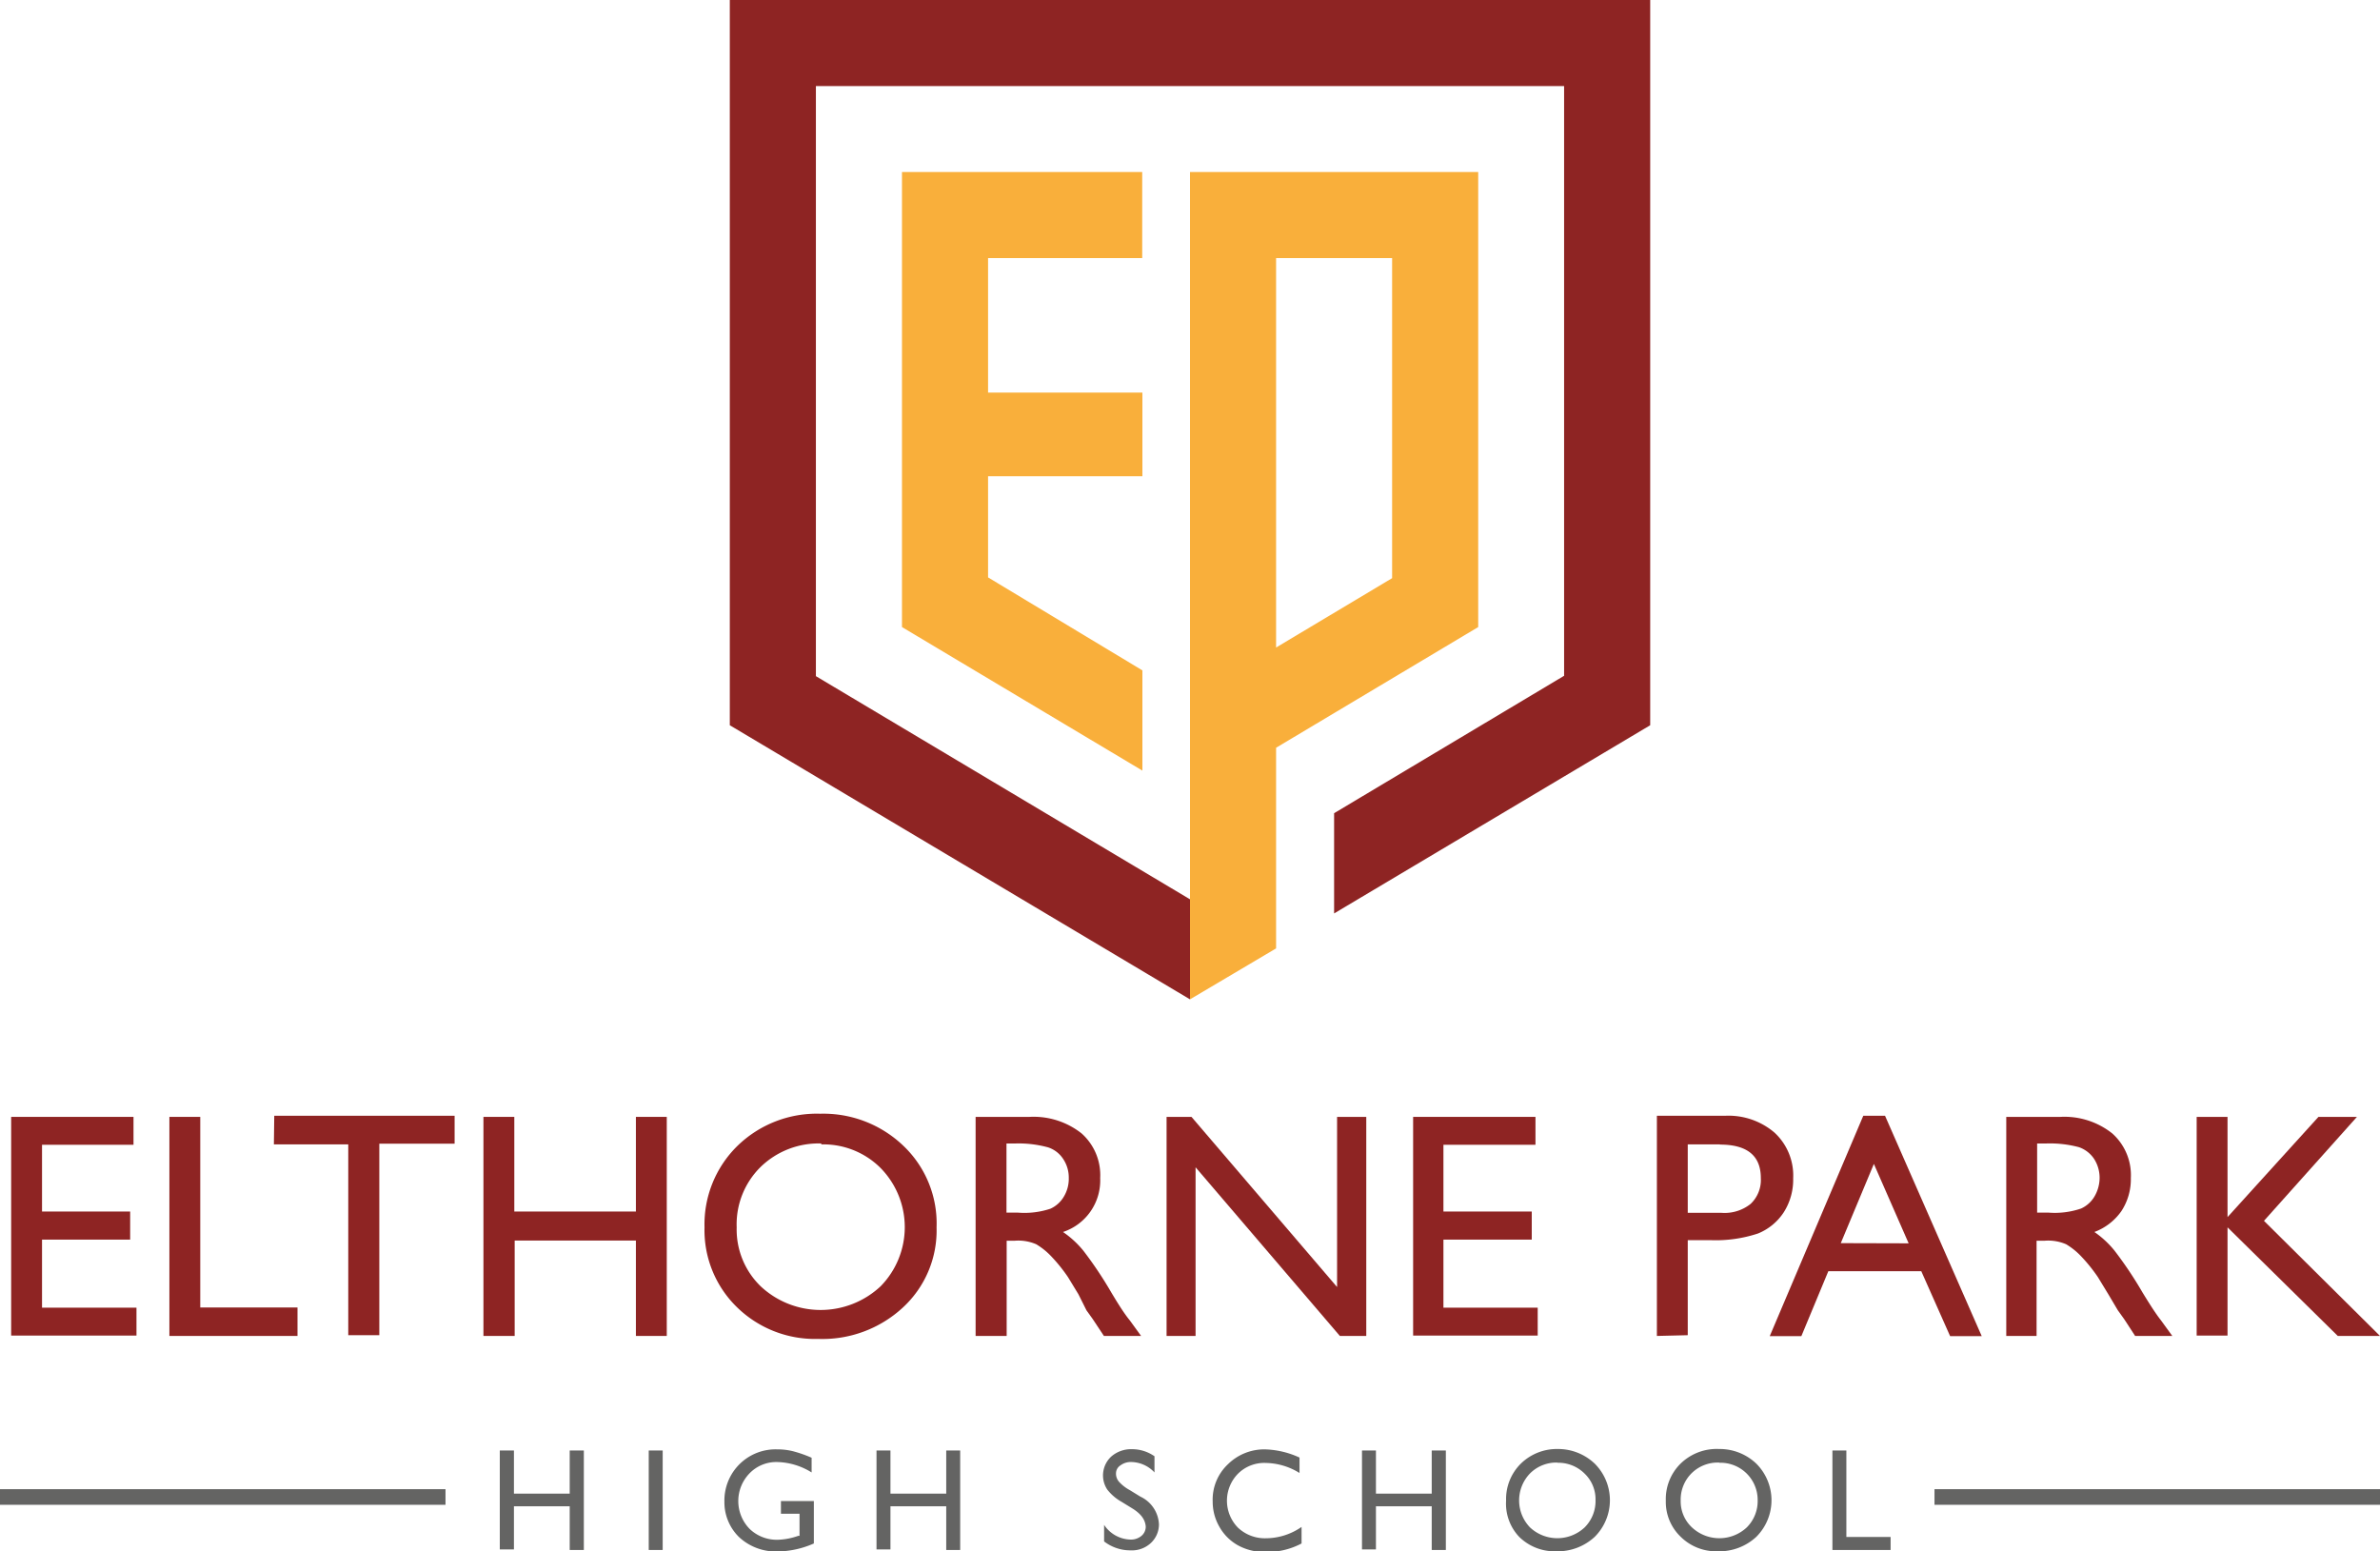 <svg id="Layer_1" data-name="Layer 1" xmlns="http://www.w3.org/2000/svg" viewBox="0 0 128 83.42"><defs><style>.cls-1{fill:#f9af3b;}.cls-2{fill:none;}.cls-3{fill:#8e2423;}.cls-4{fill:#646463;}</style></defs><title>Artboard 1</title><g id="Group_625" data-name="Group 625"><g id="Group_617" data-name="Group 617"><path id="Path_2955" data-name="Path 2955" class="cls-1" d="M61.43,13.88V9.25H48.51V33.72l12.93,7.72V36.05l-8.3-5V25.61h8.3v-4.5h-8.3V13.88Z"/><g id="Group_616" data-name="Group 616"><path id="Path_2956" data-name="Path 2956" class="cls-2" d="M74.87,13.88H68.63V34.82l6.24-3.73Z"/><path id="Path_2957" data-name="Path 2957" class="cls-1" d="M64,53.74,68.63,51V40.21L79.5,33.72V9.25H64V53.74Zm4.63-39.86h6.24V31.09l-6.24,3.73Z"/><path id="Path_2958" data-name="Path 2958" class="cls-3" d="M39.25,0V39L64,53.74V48.36l-20.12-12V4.63H84.12V36.34L71.75,43.73v5.39L88.75,39V0Z"/></g></g><g id="Group_624" data-name="Group 624"><g id="Group_620" data-name="Group 620"><g id="Group_618" data-name="Group 618"><path id="Path_2959" data-name="Path 2959" class="cls-3" d="M.6,60.06H7.18v1.5H2.26v3.59H7v1.51H2.26v3.66H7.34v1.5H.6Z"/><path id="Path_2960" data-name="Path 2960" class="cls-3" d="M9.11,60.06h1.66V70.31H16v1.53H9.11Z"/><path id="Path_2961" data-name="Path 2961" class="cls-3" d="M14.75,60h9.7v1.5H20.4v10.3H18.73V61.54h-4Z"/><path id="Path_2962" data-name="Path 2962" class="cls-3" d="M34.2,60.06h1.66V71.84H34.2V66.71H27.68v5.13H26V60.06h1.66v5.09H34.2Z"/><path id="Path_2963" data-name="Path 2963" class="cls-3" d="M44.11,59.89a6.22,6.22,0,0,1,4.48,1.73A5.76,5.76,0,0,1,50.37,66a5.63,5.63,0,0,1-1.81,4.31A6.37,6.37,0,0,1,44,72a6,6,0,0,1-4.37-1.71A5.78,5.78,0,0,1,37.89,66a5.91,5.91,0,0,1,1.76-4.37A6.12,6.12,0,0,1,44.11,59.89Zm.06,1.6a4.48,4.48,0,0,0-3.27,1.27A4.33,4.33,0,0,0,39.62,66a4.25,4.25,0,0,0,1.29,3.17,4.72,4.72,0,0,0,6.45,0,4.54,4.54,0,0,0,0-6.36,4.35,4.35,0,0,0-3.19-1.27Z"/><path id="Path_2964" data-name="Path 2964" class="cls-3" d="M52.47,71.84V60.06h2.9a4.16,4.16,0,0,1,2.8.89,3,3,0,0,1,1,2.4,2.92,2.92,0,0,1-2,2.9,5.19,5.19,0,0,1,1.09,1,20.82,20.82,0,0,1,1.5,2.24c.4.67.72,1.17,1,1.51l.61.84h-2l-.51-.77-.1-.15-.33-.46L58,69.6l-.56-.92a8.67,8.67,0,0,0-.94-1.16,3.76,3.76,0,0,0-.77-.61,2.43,2.43,0,0,0-1.16-.19h-.43v5.12Zm2.16-10.35h-.5v3.72h.63A4.44,4.44,0,0,0,56.49,65a1.61,1.61,0,0,0,.73-.66,1.86,1.86,0,0,0,.26-1,1.79,1.79,0,0,0-.29-1,1.54,1.54,0,0,0-.82-.64A6,6,0,0,0,54.63,61.49Z"/><path id="Path_2965" data-name="Path 2965" class="cls-3" d="M71.91,60.06h1.57V71.84H72.06L64.3,62.77v9.07H62.74V60.06h1.34l7.83,9.15Z"/><path id="Path_2966" data-name="Path 2966" class="cls-3" d="M76,60.06h6.58v1.5H77.63v3.59h4.75v1.51H77.63v3.66H82.7v1.5H76Z"/><path id="Path_2967" data-name="Path 2967" class="cls-3" d="M89.11,71.84V60h3.68a3.8,3.8,0,0,1,2.65.91,3.14,3.14,0,0,1,1,2.45,3.27,3.27,0,0,1-.5,1.82,3,3,0,0,1-1.39,1.15,7.22,7.22,0,0,1-2.53.36H90.77v5.11Zm3.39-10.3H90.77v3.68h1.82a2.24,2.24,0,0,0,1.56-.48,1.77,1.77,0,0,0,.55-1.39c0-1.2-.73-1.8-2.2-1.8Z"/><path id="Path_2968" data-name="Path 2968" class="cls-3" d="M100.21,60h1.17l5.2,11.85h-1.7l-1.55-3.49h-5l-1.45,3.49h-1.7Zm2.44,6.86-1.87-4.27L99,66.85Z"/><path id="Path_2969" data-name="Path 2969" class="cls-3" d="M107.9,71.84V60.06h2.91a4.13,4.13,0,0,1,2.79.89,3,3,0,0,1,1,2.4,3.13,3.13,0,0,1-.51,1.78,3.09,3.09,0,0,1-1.45,1.12,5.14,5.14,0,0,1,1.08,1,20.82,20.82,0,0,1,1.5,2.24c.41.67.73,1.17,1,1.51l.61.84h-2l-.5-.77-.1-.15-.33-.46-.51-.86-.56-.92a8.67,8.67,0,0,0-.94-1.16,3.76,3.76,0,0,0-.77-.61,2.43,2.43,0,0,0-1.16-.19h-.43v5.12Zm2.16-10.35h-.5v3.72h.63a4.39,4.39,0,0,0,1.73-.22,1.61,1.61,0,0,0,.73-.66,2,2,0,0,0,.27-1,1.88,1.88,0,0,0-.29-1,1.61,1.61,0,0,0-.82-.64A6.07,6.07,0,0,0,110.06,61.49Z"/><path id="Path_2970" data-name="Path 2970" class="cls-3" d="M124.69,60.06h2.07l-5,5.59L128,71.84h-2.27L119.8,66v5.82h-1.66V60.06h1.66v5.39Z"/></g><g id="Group_619" data-name="Group 619"><path id="Path_2971" data-name="Path 2971" class="cls-4" d="M30.64,78h.76v5.35h-.76V81h-3v2.32h-.76V78h.76v2.32h3Z"/><path id="Path_2972" data-name="Path 2972" class="cls-4" d="M34.89,78h.75v5.35h-.75Z"/><path id="Path_2973" data-name="Path 2973" class="cls-4" d="M42,80.72h1.77V83a5,5,0,0,1-1.93.43,2.91,2.91,0,0,1-2.1-.78,2.62,2.62,0,0,1-.78-1.91,2.75,2.75,0,0,1,2.85-2.8,3.39,3.39,0,0,1,.84.1,6.68,6.68,0,0,1,1,.35v.79a3.65,3.65,0,0,0-1.87-.56,2,2,0,0,0-1.46.6,2.14,2.14,0,0,0,0,3,2.11,2.11,0,0,0,1.53.58,3.63,3.63,0,0,0,1.08-.21l.07,0V81.4H42Z"/><path id="Path_2974" data-name="Path 2974" class="cls-4" d="M50.89,78h.75v5.35h-.75V81h-3v2.32h-.75V78h.75v2.32h3Z"/><path id="Path_2975" data-name="Path 2975" class="cls-4" d="M60.89,81.11l-.57-.35a2.57,2.57,0,0,1-.77-.66,1.38,1.38,0,0,1,.21-1.77,1.62,1.62,0,0,1,1.12-.4,2.11,2.11,0,0,1,1.21.38v.87a1.75,1.75,0,0,0-1.23-.56.93.93,0,0,0-.6.18.51.51,0,0,0-.24.44.66.66,0,0,0,.17.45,2.18,2.18,0,0,0,.57.44l.57.35a1.73,1.73,0,0,1,1,1.49,1.37,1.37,0,0,1-.43,1,1.49,1.49,0,0,1-1.1.4,2.3,2.3,0,0,1-1.42-.48V82a1.76,1.76,0,0,0,1.41.79.87.87,0,0,0,.6-.2.64.64,0,0,0,.23-.5C61.59,81.71,61.36,81.4,60.89,81.11Z"/><path id="Path_2976" data-name="Path 2976" class="cls-4" d="M70,82.11V83a4,4,0,0,1-1.92.46,3,3,0,0,1-1.5-.36,2.59,2.59,0,0,1-1-1,2.69,2.69,0,0,1-.36-1.36,2.61,2.61,0,0,1,.82-2,2.78,2.78,0,0,1,2-.8,4.74,4.74,0,0,1,1.85.44v.83a3.54,3.54,0,0,0-1.81-.54,2,2,0,0,0-1.5.58,2.07,2.07,0,0,0,0,2.9,2.11,2.11,0,0,0,1.51.57A3.38,3.38,0,0,0,70,82.11Z"/><path id="Path_2977" data-name="Path 2977" class="cls-4" d="M77,78h.76v5.35H77V81H74v2.32h-.75V78H74v2.32h3Z"/><path id="Path_2978" data-name="Path 2978" class="cls-4" d="M83.77,77.92a2.86,2.86,0,0,1,2,.79,2.78,2.78,0,0,1,0,3.93,2.92,2.92,0,0,1-2.07.78,2.71,2.71,0,0,1-2-.78A2.59,2.59,0,0,1,81,80.7a2.68,2.68,0,0,1,.8-2A2.77,2.77,0,0,1,83.77,77.92Zm0,.73a2,2,0,0,0-1.48.58,2.09,2.09,0,0,0,0,2.91,2.15,2.15,0,0,0,2.93,0,2,2,0,0,0,.59-1.47,1.91,1.91,0,0,0-.59-1.43,2,2,0,0,0-1.45-.58Z"/><path id="Path_2979" data-name="Path 2979" class="cls-4" d="M92.46,77.92a2.85,2.85,0,0,1,2,.79,2.78,2.78,0,0,1,0,3.93,2.92,2.92,0,0,1-2.07.78,2.71,2.71,0,0,1-2-.78,2.59,2.59,0,0,1-.8-1.94,2.68,2.68,0,0,1,.8-2A2.78,2.78,0,0,1,92.46,77.92Zm0,.73a2,2,0,0,0-1.49.58,2,2,0,0,0-.58,1.47A1.91,1.91,0,0,0,91,82.14a2.16,2.16,0,0,0,2.94,0,2,2,0,0,0,.59-1.47,2,2,0,0,0-.59-1.43,2,2,0,0,0-1.46-.58Z"/><path id="Path_2980" data-name="Path 2980" class="cls-4" d="M98.55,78h.75v4.65h2.38v.7H98.55Z"/></g></g><g id="Group_623" data-name="Group 623"><g id="Group_621" data-name="Group 621"><rect id="Rectangle_454" data-name="Rectangle 454" class="cls-4" y="80.08" width="23.96" height="0.84"/></g><g id="Group_622" data-name="Group 622"><rect id="Rectangle_455" data-name="Rectangle 455" class="cls-4" x="104.04" y="80.08" width="23.96" height="0.84"/></g></g></g></g></svg>